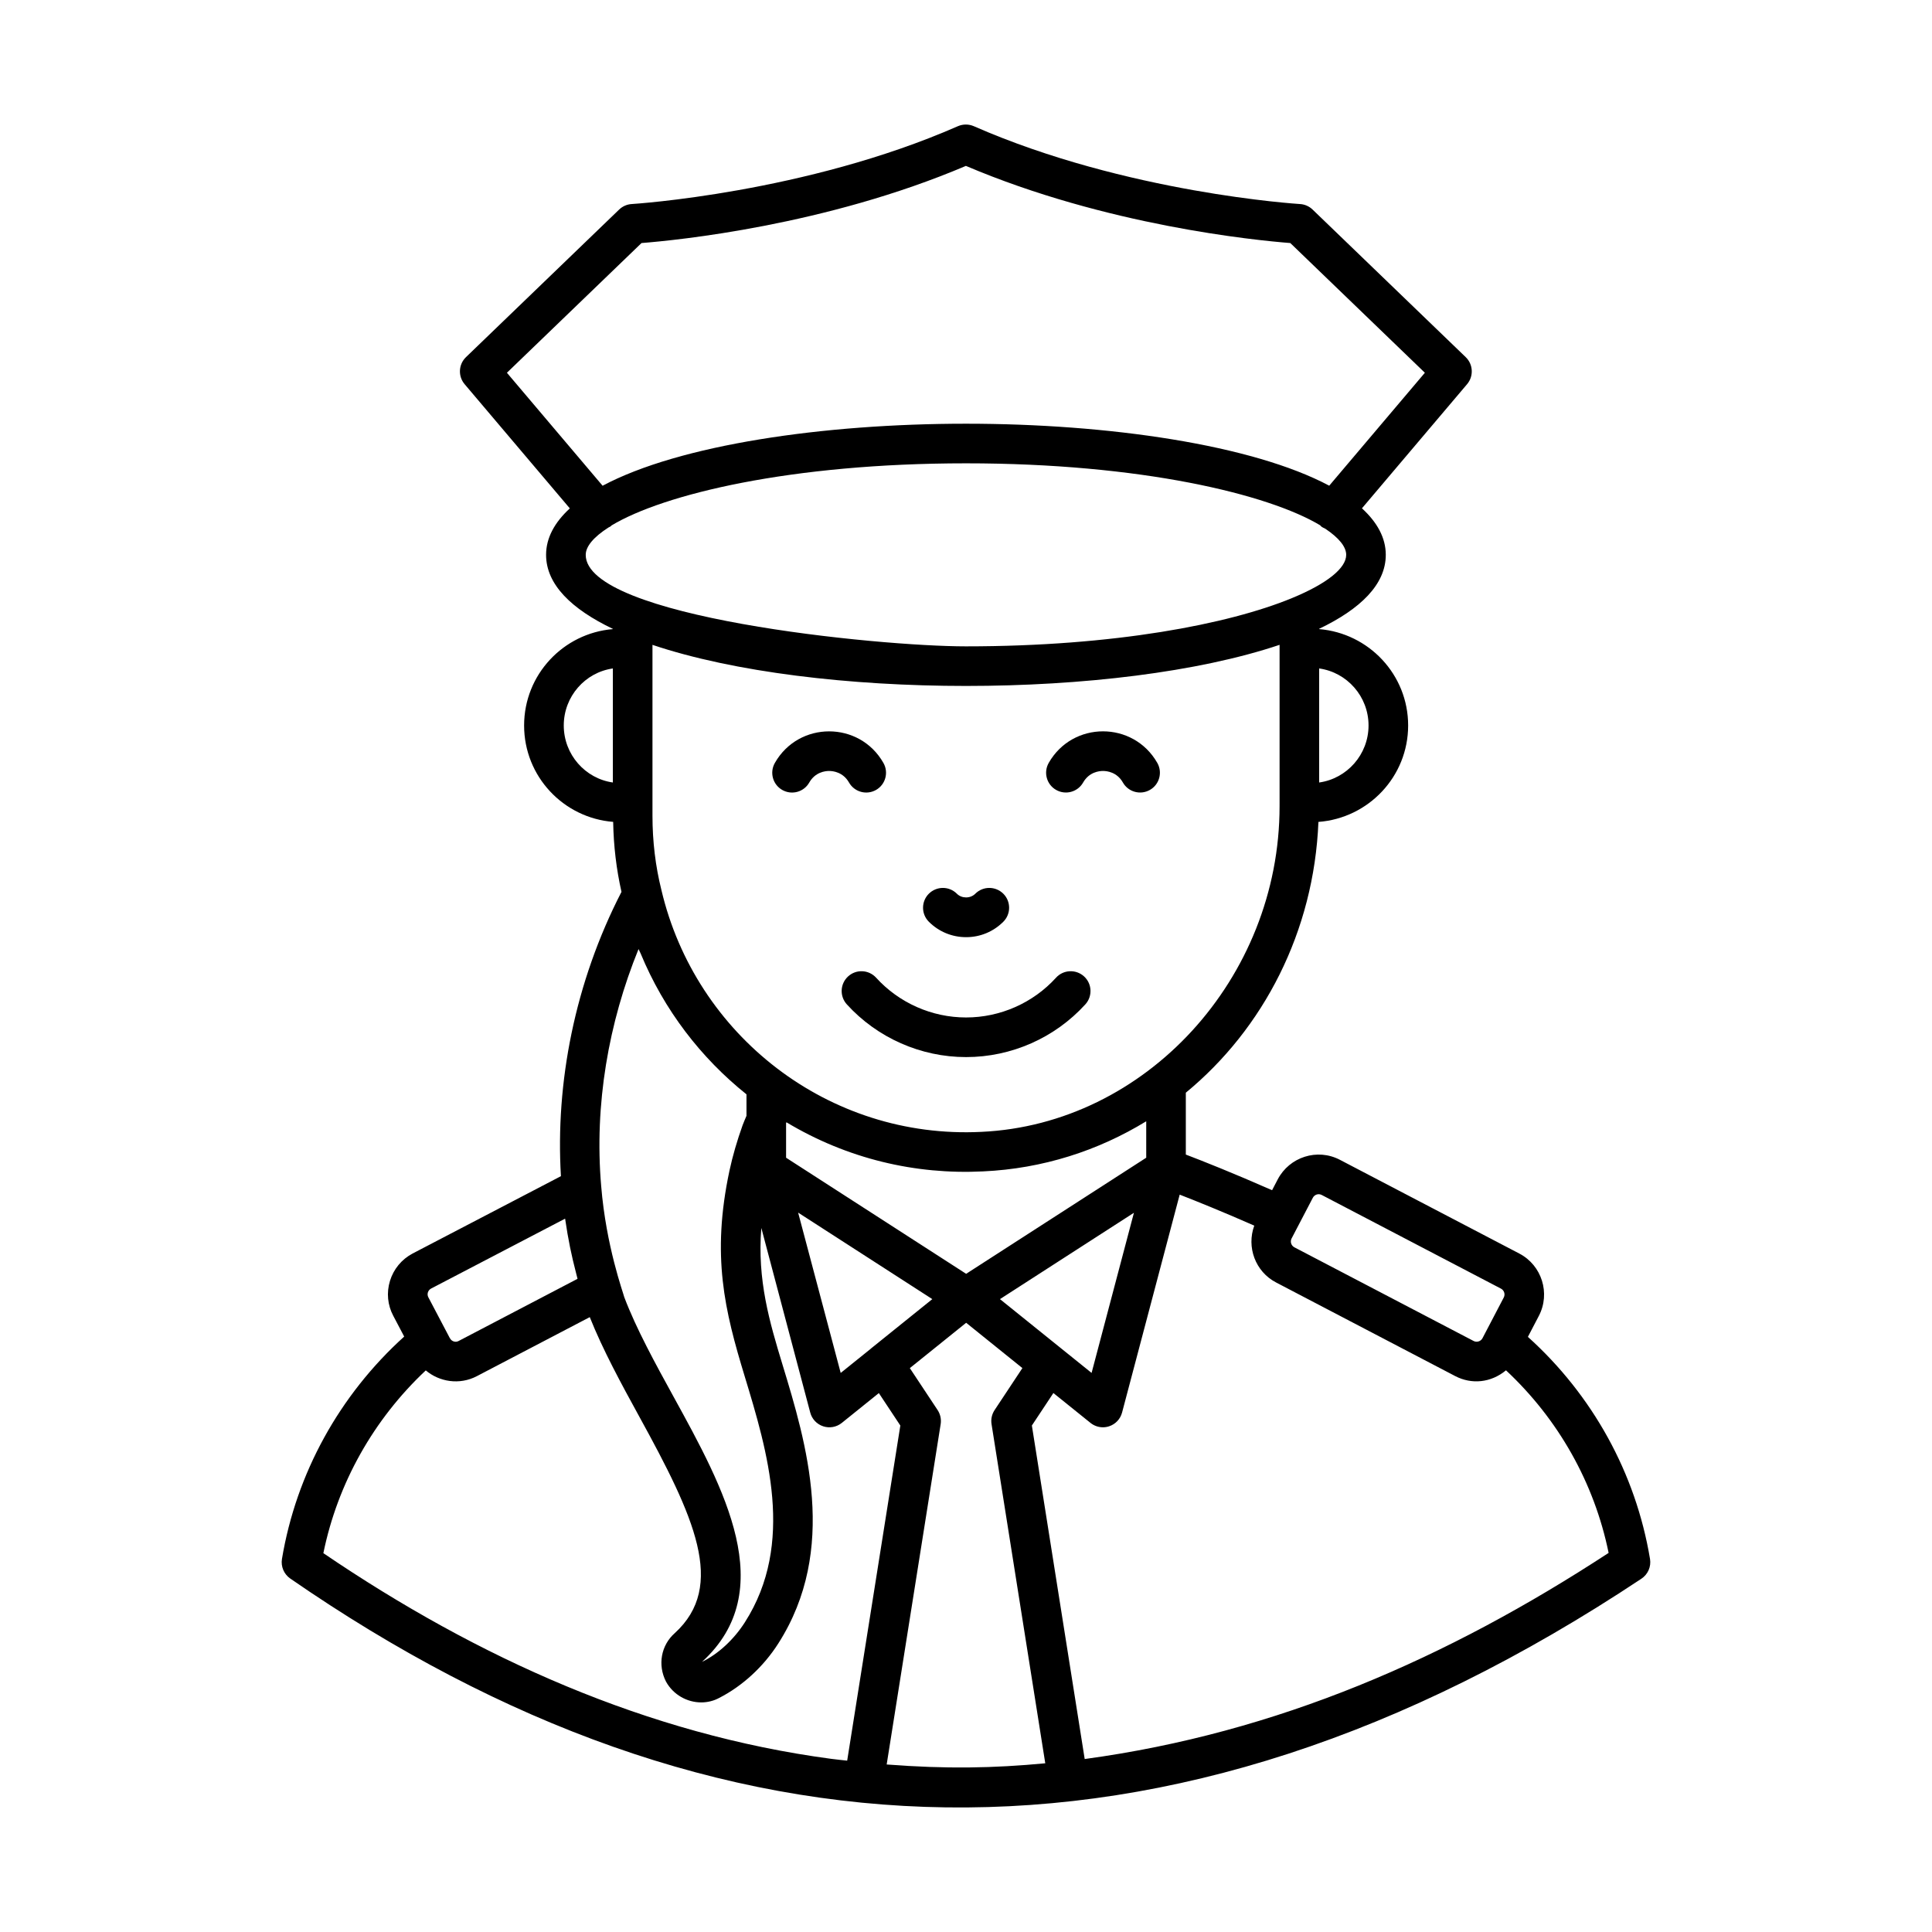 <?xml version="1.0" encoding="UTF-8"?>
<!-- Uploaded to: SVG Repo, www.svgrepo.com, Generator: SVG Repo Mixer Tools -->
<svg fill="#000000" width="800px" height="800px" version="1.1" viewBox="144 144 512 512" xmlns="http://www.w3.org/2000/svg">
 <g>
  <path d="m581.27 557.14c-3.781-22.762-15.266-43.457-32.363-58.855l2.902-5.559c3.121-5.984 0.801-13.398-5.18-16.523l-47.5-24.82c-6.059-3.188-13.43-0.746-16.523 5.176l-1.492 2.859c-10.348-4.562-18.504-7.789-22.859-9.445v-16.395c20.574-16.945 33.961-42.68 35.141-71.762 13.258-0.996 23.777-12.012 23.777-25.559 0-13.48-10.418-24.449-23.582-25.539v-0.082c10.934-5.231 17.656-11.754 17.656-19.598 0-4.551-2.309-8.652-6.316-12.328l27.859-32.895c1.789-2.113 1.633-5.25-0.363-7.172l-40.582-39.113c-0.902-0.867-2.086-1.387-3.336-1.457-0.457-0.027-45.996-2.879-86.434-20.629-1.352-0.586-2.871-0.586-4.223 0-40.371 17.719-85.977 20.602-86.43 20.629-1.25 0.07-2.434 0.59-3.336 1.457l-40.59 39.113c-1.996 1.922-2.152 5.059-0.363 7.172l27.879 32.914c-3.992 3.672-6.293 7.766-6.293 12.309 0 7.852 6.734 14.379 17.684 19.613v0.07c-13.125 1.094-23.508 12.062-23.508 25.539 0 13.512 10.434 24.5 23.602 25.547 0.109 6.371 0.859 12.594 2.203 18.551-12.371 24.012-17.527 50.594-16.047 75.34l-39.297 20.492c-2.91 1.543-5.051 4.125-6.008 7.258-0.957 3.109-0.637 6.41 0.875 9.258l2.894 5.5c-17.109 15.465-28.602 36.191-32.395 58.941-0.328 2.004 0.527 4.019 2.195 5.18 112.34 77.645 231.66 84.07 358.07 0.051 1.734-1.152 2.621-3.199 2.285-5.238zm-89.352-95.727c0.426-0.82 1.469-1.195 2.352-0.734l47.5 24.82c0.855 0.449 1.188 1.508 0.738 2.359l-5.629 10.773c-0.438 0.859-1.531 1.176-2.359 0.742l-47.492-24.82c-0.855-0.449-1.188-1.508-0.738-2.363v0.004zm-44.156-10.605-47.723 30.766-47.719-30.766v-9.172c0.035-0.078 0.055-0.148 0.09-0.223 16.125 9.68 34.16 13.922 52.137 13.016 15.789-0.723 30.484-5.484 43.215-13.277zm-32.816 55.75-7.367 11.125c-0.723 1.094-1.02 2.422-0.812 3.719l14.238 89.887c-13.711 1.301-26.23 1.535-42.027 0.316l14.309-90.203c0.203-1.297-0.09-2.629-0.812-3.723l-7.359-11.113 14.926-12.016c0.699 0.57 15.875 12.789 14.906 12.008zm-48.152 1.285-11.281-42.488 35.559 22.926-16.273 13.102c-0.023 0.02-0.031 0.047-0.055 0.062zm42.207-19.562 35.5-22.883-11.219 42.438zm74.098-130.61c0 45.586-35.453 84.289-79.043 86.285-40.516 2.012-75.754-25.656-84.781-64.117-1.57-6.269-2.363-12.883-2.363-19.648v-44.152-1.145c43.227 14.52 122.96 14.52 166.19-0.008v41.602zm23.578-21.414c0 7.699-5.707 14.082-13.086 15.113v-30.223c7.383 1.031 13.086 7.414 13.086 15.109zm-228.34-93.473 35.672-34.375c9.273-0.727 48.785-4.625 85.965-20.445 37.188 15.82 76.699 19.719 85.969 20.445l35.664 34.375-25.348 29.93c-20.324-10.832-58.445-16.426-96.266-16.426-37.84 0-75.977 5.598-96.297 16.438zm20.887 48.254c0-2.254 2.133-4.738 6.008-7.234 0.215-0.133 0.457-0.195 0.656-0.363 0.055-0.047 0.074-0.113 0.129-0.164 13.711-8.281 47.457-16.492 93.973-16.492 46.406 0 80.113 8.176 93.887 16.434 0.07 0.066 0.102 0.16 0.176 0.223 0.359 0.305 0.77 0.492 1.18 0.684 3.555 2.387 5.523 4.754 5.523 6.91 0 3.539-5.109 7.652-14.398 11.477-0.035 0.016-0.066 0.027-0.102 0.043-16.668 6.836-46.863 12.734-86.266 12.734-23.445 0-100.77-7.703-100.77-24.25zm-5.82 45.219c0-7.695 5.672-14.074 13.012-15.109v30.219c-7.34-1.035-13.012-7.414-13.012-15.109zm19.816 59.258c0.156 0.391 0.379 0.742 0.539 1.129 6.219 15.059 16.023 27.727 28.066 37.367v5.691c-0.324 0.816-0.738 1.676-1.023 2.484-1.461 4.078-2.633 8.109-3.477 12.008-4.836 22.672-1.277 37.125 4.031 54.559 5.984 19.703 13.449 44.23 0.035 65.18v0.004c-2.926 4.57-7.023 8.363-11.355 10.48 20.711-18.871 5.766-46.066-7.422-70.066-4.922-8.953-10.004-18.207-13.176-26.59-0.25-1.102-4.816-13.477-6.117-29.426-1.859-21.59 1.949-43.305 9.898-62.82zm-54.969 89.961 35.508-18.52c0.828 5.656 1.723 9.875 2.875 14.293 0.141 0.543 0.273 1.125 0.418 1.652l-31.551 16.496c-0.52 0.281-1.023 0.172-1.277 0.09s-0.723-0.297-1.051-0.941l-5.652-10.742c-0.465-0.871-0.09-1.891 0.73-2.328zm-28.555 70.125c3.789-18.547 13.316-35.445 27.141-48.43 3.586 3.035 8.926 3.93 13.523 1.531l29.934-15.648c3.481 8.711 8.348 17.664 13.117 26.352 14.59 26.547 23.137 44.875 9.402 57.398-3.609 3.184-4.594 8.41-2.305 12.859 1.949 3.504 5.617 5.492 9.328 5.492 1.633 0 3.281-0.387 4.789-1.203 6.148-3.152 11.691-8.254 15.602-14.367 16.016-25.031 7.434-53.27 1.16-73.891-3.453-11.34-6.75-22.527-5.625-36.273l12.961 48.926c0.449 1.719 1.75 3.09 3.438 3.641 1.672 0.547 3.523 0.227 4.926-0.902l9.816-7.902 5.695 8.598-14.086 88.809c-1.41-0.164-2.828-0.285-4.238-0.48-48.59-6.469-93.551-26.625-134.58-54.508zm201.76 54.559-14-88.383 5.703-8.609 9.836 7.918c0.949 0.762 2.113 1.16 3.293 1.16 0.547 0 1.102-0.086 1.633-0.262 1.695-0.555 2.984-1.922 3.438-3.641l15.27-57.754c4.555 1.773 11.398 4.535 19.766 8.215-2.086 5.68 0.266 12.18 5.766 15.055l47.5 24.824c4.316 2.25 9.441 1.781 13.441-1.535 13.848 12.926 23.402 29.805 27.199 48.387-42.625 27.867-87.777 47.699-138.84 54.625z"/>
  <path d="m369 351.38c1.414 2.492 4.606 3.41 7.156 1.965 2.523-1.434 3.394-4.641 1.961-7.156-6.34-11.152-22.426-11.168-28.773 0-1.434 2.519-0.559 5.723 1.961 7.156 2.527 1.438 5.734 0.551 7.156-1.965 1.578-2.766 4.211-3.066 5.269-3.066 1.059 0.004 3.688 0.301 5.269 3.066z"/>
  <path d="m421.92 346.18c-1.434 2.519-0.559 5.723 1.961 7.156 2.516 1.43 5.719 0.559 7.156-1.957 1.578-2.769 4.215-3.066 5.273-3.066s3.695 0.297 5.273 3.066c1.418 2.5 4.625 3.402 7.156 1.957 2.523-1.434 3.394-4.641 1.961-7.156-6.356-11.148-22.414-11.164-28.781 0z"/>
  <path d="m400.03 392.36c3.723 0 7.231-1.453 9.867-4.094 2.043-2.051 2.043-5.375-0.008-7.422-2.059-2.047-5.383-2.047-7.43 0.008-1.305 1.305-3.582 1.297-4.871 0-2.043-2.055-5.371-2.055-7.43-0.008-2.051 2.047-2.051 5.371-0.008 7.422 2.641 2.641 6.144 4.094 9.879 4.094z"/>
  <path d="m423.86 403.1c-6.094 6.699-14.789 10.539-23.84 10.539-9.055 0-17.746-3.84-23.84-10.539-1.961-2.144-5.273-2.301-7.414-0.348-2.144 1.949-2.297 5.269-0.348 7.414 8.078 8.879 19.598 13.973 31.605 13.973 12.008 0 23.527-5.09 31.605-13.973 1.949-2.144 1.797-5.465-0.348-7.414s-5.473-1.797-7.422 0.348z"/>
 </g>
</svg>